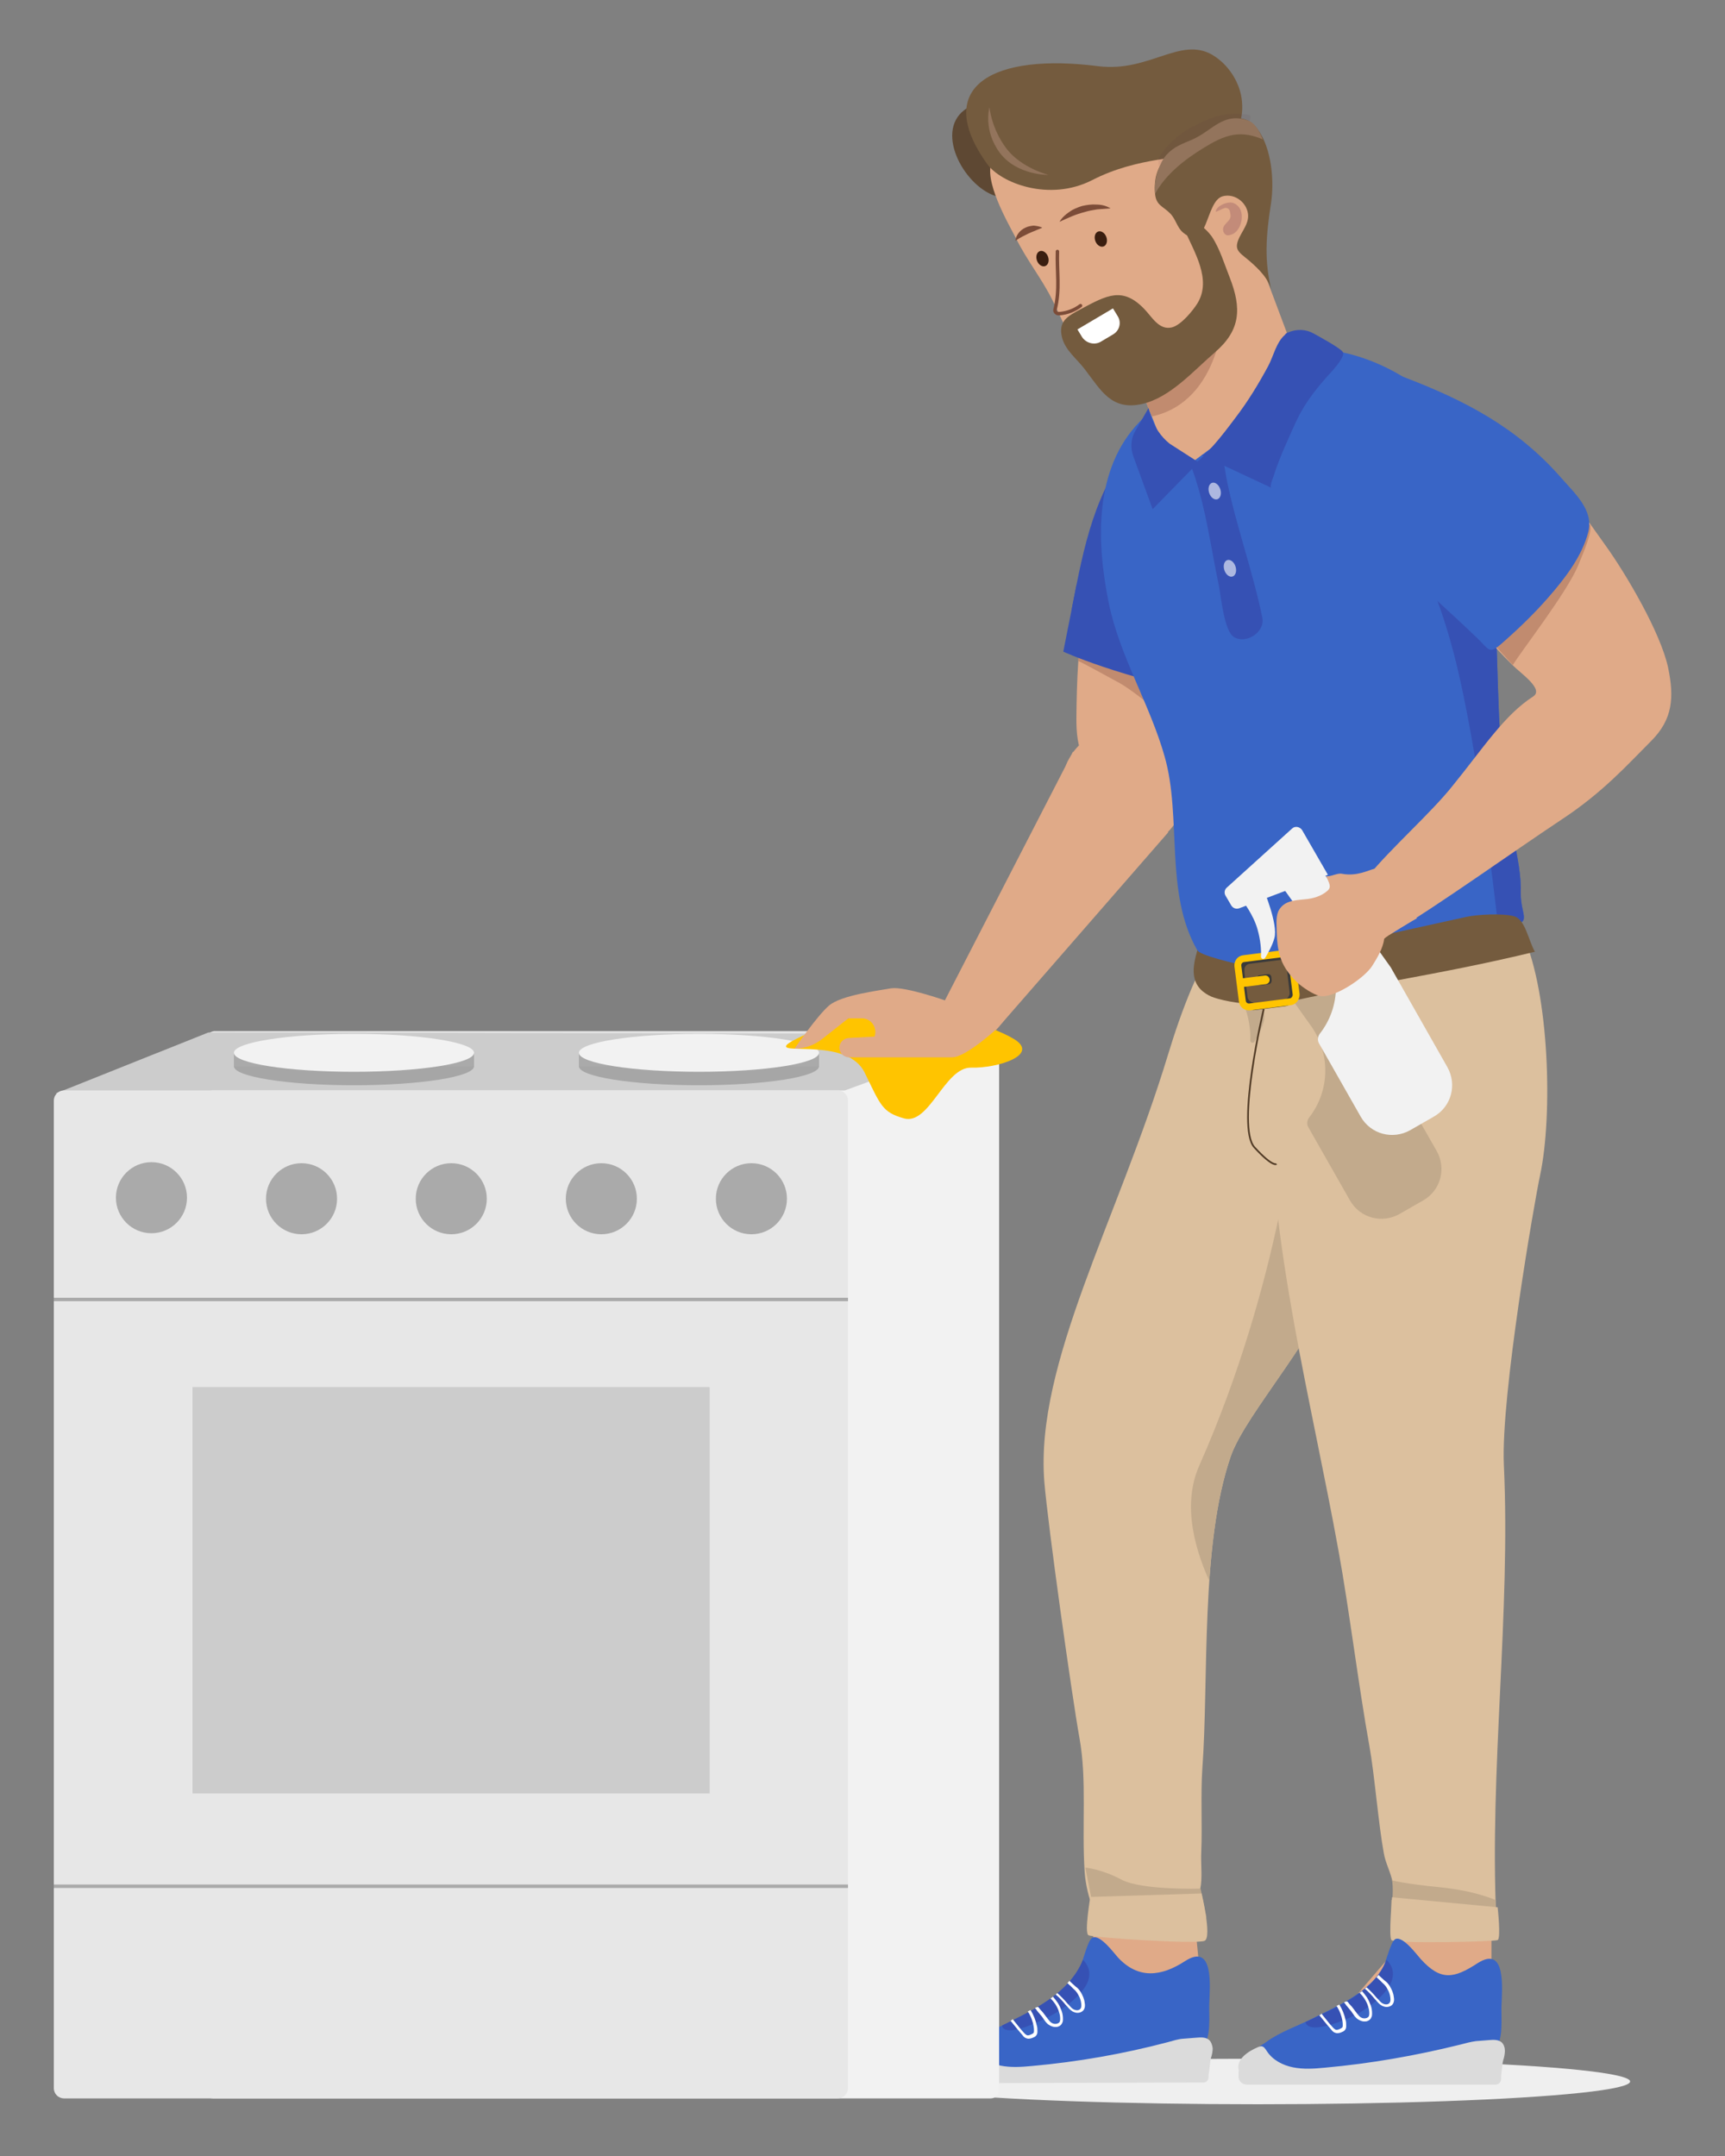 <svg version="1.1" id="Feature" xmlns="http://www.w3.org/2000/svg" xmlns:xlink="http://www.w3.org/1999/xlink" x="0" y="0" width="500" height="625" viewBox="0 0 500 625" enable-background="new 0 0 500 625" xml:space="preserve"><rect x="0" y="0" width="500" height="625" fill="#808080" stroke="none"/><g><ellipse fill="#EFEFEF" cx="364.6" cy="603.4" rx="107.9" ry="6.6"/><g><g><path fill="#E0AA88" d="M348.6,580.4l-3.5-36L319,543l-2.1,16.6c0.2,5-1.5,9.8-4.7,13.6l-3,7.1l32.9,6.9L348.6,580.4z"/><g><g><path fill="#3965C6" d="M283.8,599.1c6.5,2.8,16.6,0.4,23.4-0.2c10.1-0.9,20.2-1.4,30.3-2.1c3.7-0.3,8.6,0,11.2-3.3 c2.4-3.1,1.7-8.9,1.8-12.5c0.2-5.3,1.4-17.9-7-12.5c-6.9,4.5-13.6,5.3-19.5-1.1c-1.1-1.2-5.1-6.7-7.3-5.7 c-1.5,0.6-2.9,7.6-3.9,9.1c-4.7,6.9-10,10.4-17.2,14c-4.2,2.2-9.4,3.9-13.2,6.7c-2,1.5-2.9,1.2-1.9,4.2 C281,597.1,282.5,598.5,283.8,599.1z"/><path fill="#DBDBDB" d="M284.2,603c-1.7,0.2-4.6,0.2-6.3-0.2c-1.7-0.4-3.3-1.7-3.7-3.4c-0.6-3,2.7-5.2,5.5-6.4 c0.4-0.2,0.8-0.3,1.2-0.3c0.7,0.1,1.1,0.8,1.5,1.4c1.7,2.6,4.6,4.1,7.6,4.7c3,0.6,6.1,0.4,9.2,0.1c13.3-1.2,26.4-3.5,39.3-6.9 c1.5-0.4,2.9-0.9,4.5-1c1.3-0.1,2.5-0.2,3.8-0.3c1.2-0.1,2.6-0.2,3.6,0.6c0.7,0.6,1,1.6,1.1,2.5c0,0.9-0.2,1.9-0.5,2.8 c-0.4,1.6-0.3,3.7-0.9,5.3c-0.4,1-0.1,0.7-0.9,1c-0.6,0.2-1.6,0-2.2,0c-2.5,0-4.9,0-7.4,0c-11.8,0-23.5-0.1-35.3-0.1 C297.2,602.8,291.3,603,284.2,603z"/></g><path fill="#DBDBDB" d="M276.7,603.9l72.1-0.2c0.9,0,1.5-0.7,1.5-1.6l0-2.3l-76.1,0.2l0,1.4 C274.3,602.8,275.4,603.9,276.7,603.9z"/><path fill="#3651B4" d="M290.4,587.2c1,4.1,13.2-2.2,15.8-3.8c4.9-3.1,13.3-9.5,7.7-15.3C309.9,578,299.2,582.8,290.4,587.2z"/><g><path fill="#FFF" d="M306,578.2c1.1,0.9,2,1.9,2.9,3l0.2,0.2c0,0.1,0.1,0.1,0.1,0.1c0.5,0.6,1,1.2,1.7,1.6 c0.4,0.2,0.9,0.4,1.4,0.4c0.6,0,1.2-0.2,1.6-0.6c0.5-0.5,0.7-1.3,0.5-2.3c-0.1-1.1-0.6-2.2-1.2-3.2c-0.4-0.6-0.8-1.1-1.4-1.5 c-0.3-0.3-0.7-0.6-1-0.9c-0.3-0.3-0.6-0.5-0.8-0.8c-0.2,0.2-0.4,0.5-0.6,0.7c0.3,0.2,0.5,0.5,0.8,0.7c0.3,0.3,0.7,0.7,1,1 c0.5,0.4,1,1,1.3,1.6c0.5,0.8,0.8,1.7,0.9,2.6c0.1,0.8,0,1.3-0.3,1.6c-0.5,0.5-1.3,0.4-1.9,0.1c-0.6-0.3-1-0.9-1.5-1.4 c0,0-0.1-0.1-0.1-0.1l-0.2-0.2c-0.9-1.1-1.9-2.1-2.9-3c0,0,0,0,0,0C306.4,577.8,306.2,578,306,578.2z"/></g><g><path fill="#FFF" d="M300,582.1c0.1,0.2,0.3,0.3,0.4,0.5l0.2,0.3c0.5,0.6,1,1.2,1.5,1.8l0.2,0.3c0.2,0.3,0.4,0.6,0.7,1 c0.4,0.5,0.8,0.9,1.4,1.2c0.4,0.2,0.9,0.4,1.4,0.4c0.3,0,0.6,0,0.9-0.1c0.6-0.2,1-0.6,1.2-1.1c0.2-0.4,0.2-0.8,0.2-1.1 c0-0.8-0.1-1.6-0.4-2.4c-0.3-0.8-0.6-1.5-1.1-2.3c-0.4-0.6-0.9-1.2-1.4-1.8c-0.2,0.2-0.5,0.4-0.7,0.5c0.5,0.5,1,1.1,1.4,1.7 c0.5,0.8,0.9,1.6,1.1,2.4c0.2,0.6,0.3,1.2,0.3,1.8c0,0.2,0,0.5-0.1,0.8c-0.1,0.3-0.4,0.5-0.7,0.6c-0.5,0.2-1.1,0.1-1.5-0.1 c-0.4-0.2-0.7-0.5-1-0.9c-0.3-0.3-0.5-0.7-0.8-1l-0.2-0.3c-0.5-0.7-1-1.3-1.6-1.9l-0.2-0.3c-0.1-0.1-0.2-0.2-0.3-0.3 C300.5,581.8,300.3,582,300,582.1z"/></g><g><path fill="#FFF" d="M292.9,585.8c0,0.1,0.1,0.1,0.1,0.1l2.2,2.7l1.2,1.4c0.2,0.3,0.5,0.6,0.9,0.8c0.3,0.1,0.5,0.2,0.8,0.2 c0.6,0,1.1-0.2,1.5-0.4c0.3-0.1,0.6-0.3,0.8-0.6c0.3-0.4,0.3-0.8,0.3-1.2c0-0.5,0-1.1-0.2-1.7c-0.3-1.4-0.9-3-1.8-4.4 c-0.3,0.1-0.5,0.3-0.8,0.4c0.9,1.3,1.5,3,1.7,4.3c0.1,0.5,0.1,0.9,0.1,1.3c0,0.3,0,0.5-0.2,0.7c-0.1,0.1-0.3,0.2-0.5,0.3 c-0.4,0.2-1.1,0.5-1.5,0.2c-0.2-0.1-0.4-0.3-0.6-0.5l-0.9-1l-2.5-3.1C293.4,585.6,293.1,585.7,292.9,585.8z"/></g></g><linearGradient id="SVGID_1_" gradientUnits="userSpaceOnUse" x1="302.53" y1="407.379" x2="415.015" y2="407.379"><stop offset=".356" stop-color="#DCC09E"/><stop offset="1" stop-color="#DCC09E"/></linearGradient><path fill="url(#SVGID_1_)" d="M338.6,305.6c-14.6,48.1-38.6,89.6-35.9,123.9c1,12.4,8,62.2,10.2,74.4 c2.2,12.1,0.6,25.5,1.5,38.9c0.2,3.2,1.4,8.5,2.2,9.2c1.5,1.2,6,0,7.9-0.1c5.9-0.2,16,0.1,21.8-1.6c2.8-0.8,1-0.2,1.6-2.8 c0.7-3.1,0.1-7.1,0.3-10.9c0.3-6.9-0.2-16.9,0.3-23.8c1.9-25.8-0.6-64.9,8.2-90.5c4.4-12.9,26.3-35.7,34.6-59.7 c7.1-20.5,25.2-40.6,23.6-63.2c-1.6-22.2-22.6-26.6-39.5-34.5c-8.3-3.9-15-4.2-20.6,4C347.4,279.7,342.4,293.1,338.6,305.6z"/><g><defs><path id="SVGID_2_" d="M338.6,305.6c-14.6,48.1-38.6,89.6-35.9,123.9c1,12.4,8,62.2,10.2,74.4c2.2,12.1,0.6,25.5,1.5,38.9 c0.2,3.2,1.4,8.5,2.2,9.2c1.5,1.2,6,0,7.9-0.1c5.9-0.2,16,0.1,21.8-1.6c2.8-0.8,1-0.2,1.6-2.8c0.7-3.1,0.1-7.1,0.3-10.9 c0.3-6.9-0.2-16.9,0.3-23.8c1.9-25.8-0.6-64.9,8.2-90.5c4.4-12.9,26.3-35.7,34.6-59.7c7.1-20.5,25.2-40.6,23.6-63.2 c-1.6-22.2-22.6-26.6-39.5-34.5c-8.3-3.9-15-4.2-20.6,4C347.4,279.7,342.4,293.1,338.6,305.6z"/></defs><clipPath id="SVGID_3_"><use xlink:href="#SVGID_2_" overflow="visible"/></clipPath><linearGradient id="SVGID_4_" gradientUnits="userSpaceOnUse" x1="345.32" y1="399.819" x2="407.994" y2="399.819"><stop offset=".356" stop-color="#C2AA8C"/><stop offset="1" stop-color="#C2AA8C"/></linearGradient><path clip-path="url(#SVGID_3_)" fill="url(#SVGID_4_)" d="M375.9,320.8c0,0-4.5,50.4-28.3,104.1 c-10.2,23.1,15.6,53.9,15.6,53.9L408,352.2L375.9,320.8z"/></g><linearGradient id="SVGID_5_" gradientUnits="userSpaceOnUse" x1="314.541" y1="548.609" x2="349.672" y2="548.609"><stop offset=".356" stop-color="#C2AA8C"/><stop offset="1" stop-color="#C2AA8C"/></linearGradient><path fill="url(#SVGID_5_)" d="M348,547.5c0,0-17.1,0.5-22.9-2.6c-5.8-3.1-10.5-3.5-10.5-3.5l2.5,12.8l32.6,1.7L348,547.5z"/><linearGradient id="SVGID_6_" gradientUnits="userSpaceOnUse" x1="315.042" y1="555.861" x2="349.995" y2="555.861"><stop offset=".356" stop-color="#DCC09E"/><stop offset="1" stop-color="#DCC09E"/></linearGradient><path fill="url(#SVGID_6_)" d="M315.5,561c1.2,0.7,31.6,2.7,33.7,1.6s-0.9-13.7-0.9-13.7l-32.3,1 C316.1,549.8,314.2,560.3,315.5,561z"/></g><g><path fill="#E0AA88" d="M432.3,578l0-39.1l-25.7,1.6l1,16.6c0.2,5-4.6,9.8-7.8,13.6l-6.1,7.1l32.9,7L432.3,578z"/><linearGradient id="SVGID_7_" gradientUnits="userSpaceOnUse" x1="368.026" y1="408.996" x2="448.504" y2="408.996"><stop offset=".356" stop-color="#DCC09E"/><stop offset="1" stop-color="#DCC09E"/></linearGradient><path fill="url(#SVGID_7_)" d="M368,315.7c0,45.1,12,89.8,20,134c3,16.4,5.9,39.8,8.9,56.3c1.5,8.2,2.6,22.5,4.2,31.2 c0.5,3,2.1,5.7,2.6,8.7c0.7,4-0.6,3.3,0.6,7.1c0.9,2.9-0.5,1.8,3,2.2c3.5,0.5,7.3,0.3,10.8,0.4c5.2,0.2,10.4,0.4,15.6,0.6 c-2-42.9,4.2-88.7,2.2-131.6c-0.9-20.1,8.9-76.5,10.5-83.9c3.7-17.3,2.7-52.6-4.9-69.5c-7.9-17.3-29.1-5.5-45.9-1.5 c-9.4,2.2-18.5,6.9-23.1,15.8C367.8,294.4,368,305.8,368,315.7z"/><g><linearGradient id="SVGID_8_" gradientUnits="userSpaceOnUse" x1="365.298" y1="312.146" x2="417.821" y2="312.146"><stop offset=".356" stop-color="#C2AA8C"/><stop offset="1" stop-color="#C2AA8C"/></linearGradient><path fill="url(#SVGID_8_)" d="M365.3,276.8l14.7,20.6c5.7,8,5.5,18.8-0.5,26.5l0,0c-0.7,0.9-0.8,2.1-0.2,3l12,21.1 c2.9,5.1,9.3,6.8,14.4,3.9l6.8-3.9c5.1-2.9,6.8-9.3,3.9-14.4L400,304.9l-24.3-34.1L365.3,276.8z"/><linearGradient id="SVGID_9_" gradientUnits="userSpaceOnUse" x1="357.064" y1="292.094" x2="366.505" y2="292.094"><stop offset=".356" stop-color="#C2AA8C"/><stop offset="1" stop-color="#C2AA8C"/></linearGradient><path fill="url(#SVGID_9_)" d="M357.1,285.5c0,0,3.1,3.9,4.3,8.2c0.9,3.2,1.1,6,1,7.9c0,0.7,0.8,0.9,1.2,0.4 c0.9-1.5,2.1-3.6,2.7-5.8c1.1-4-3.2-14.2-3.2-14.2L357.1,285.5z"/><linearGradient id="SVGID_10_" gradientUnits="userSpaceOnUse" x1="351.867" y1="275.875" x2="381.734" y2="275.875"><stop offset=".356" stop-color="#C2AA8C"/><stop offset="1" stop-color="#C2AA8C"/></linearGradient><path fill="url(#SVGID_10_)" d="M371.3,264.5l-18.9,17.1c-0.7,0.6-0.8,1.6-0.4,2.3l1.7,2.9c0.5,0.8,1.4,1.1,2.3,0.8l25.7-9.7 l-7.5-13C373.6,263.9,372.2,263.7,371.3,264.5z"/></g><linearGradient id="SVGID_11_" gradientUnits="userSpaceOnUse" x1="403.41" y1="550.062" x2="433.569" y2="550.062"><stop offset=".356" stop-color="#C2AA8C"/><stop offset="1" stop-color="#C2AA8C"/></linearGradient><path fill="url(#SVGID_11_)" d="M403.4,550.8c0,0,0.3-0.2,0.3-2.6c0-2.3-0.2-3.1-0.2-3.1s3.7,1,13.9,2c10.2,1,16.1,3.7,16.1,3.7 v4.3l-30.2-1.4V550.8z"/><linearGradient id="SVGID_12_" gradientUnits="userSpaceOnUse" x1="403.011" y1="556.48" x2="434.533" y2="556.48"><stop offset=".356" stop-color="#DCC09E"/><stop offset="1" stop-color="#DCC09E"/></linearGradient><path fill="url(#SVGID_12_)" d="M403.3,562.4c0.8,1.1,29.8,0.5,30.8,0c1-0.5,0-9.5,0-9.5l-30.6-2.9 C403.5,549.9,402.5,561.3,403.3,562.4z"/><g><g><path fill="#3965C6" d="M368.5,599.6c6.5,2.9,16.6,0.4,23.4-0.2c10.1-0.9,20.2-1.3,30.3-2c3.7-0.2,8.6,0,11.2-3.2 c2.4-3.1,1.7-8.9,1.8-12.5c0.2-5.3,1.4-17.9-6.9-12.6c-6.9,4.5-10.7,5.2-16.5-1.2c-1.1-1.2-5.1-6.7-7.3-5.8 c-1.5,0.6-2.9,7.6-4,9.1c-4.7,6.9-13,10.4-20.2,14c-4.2,2.1-9.4,3.9-13.2,6.7c-2.1,1.5-2.9,1.2-1.9,4.2 C365.6,597.6,367.1,599,368.5,599.6z"/><path fill="#3651B4" d="M378.4,586.2c1,4.1,13.2-1.2,15.8-2.8c4.9-3.1,13.3-9.5,7.7-15.3C397.9,578,387.2,581.8,378.4,586.2z"/><path fill="#DBDBDB" d="M368.9,603.5c-1.7,0.2-4.6,0.2-6.3-0.2c-1.7-0.4-3.3-1.7-3.6-3.4c-0.6-3,2.7-5.2,5.5-6.4 c0.4-0.2,0.8-0.3,1.2-0.3c0.7,0.1,1.1,0.8,1.5,1.4c1.7,2.6,4.6,4.1,7.6,4.7c3,0.6,6.1,0.4,9.2,0.1c13.3-1.2,26.4-3.5,39.3-6.7 c1.5-0.4,3-0.8,4.5-1c1.3-0.1,2.5-0.2,3.8-0.3c1.2-0.1,2.6-0.2,3.6,0.6c0.7,0.6,1,1.6,1,2.5s-0.2,1.9-0.5,2.8 c-0.4,1.6-0.3,3.7-0.9,5.2c-0.4,1-0.1,0.7-0.9,1c-0.6,0.2-1.6,0-2.2,0c-2.5,0-4.9,0-7.4,0c-11.8-0.1-23.5-0.1-35.3-0.2 C381.9,603.3,375.9,603.5,368.9,603.5z"/><g><path fill="#FFF" d="M395.6,576.5c1.1,0.9,2,1.9,2.9,3l0.2,0.2c0,0.1,0.1,0.1,0.1,0.1c0.5,0.6,1,1.2,1.7,1.6 c0.4,0.2,0.9,0.4,1.4,0.4c0.6,0,1.2-0.2,1.6-0.6c0.5-0.5,0.7-1.3,0.5-2.3c-0.1-1.1-0.6-2.2-1.2-3.2c-0.4-0.6-0.8-1.1-1.4-1.5 c-0.3-0.3-0.7-0.6-1-0.9c-0.3-0.3-0.6-0.5-0.8-0.8c-0.2,0.2-0.4,0.5-0.6,0.7c0.3,0.2,0.5,0.5,0.8,0.7c0.3,0.3,0.7,0.7,1,1 c0.5,0.4,1,1,1.3,1.6c0.5,0.8,0.8,1.7,0.9,2.6c0.1,0.8,0,1.3-0.3,1.6c-0.5,0.5-1.3,0.4-1.9,0.1c-0.6-0.3-1-0.9-1.5-1.4 c0,0-0.1-0.1-0.1-0.1l-0.2-0.2c-0.9-1.1-1.9-2.1-2.9-3c0,0,0,0,0,0C396,576.2,395.8,576.4,395.6,576.5z"/></g><g><path fill="#FFF" d="M389.6,580.5c0.1,0.2,0.3,0.3,0.4,0.5l0.2,0.3c0.5,0.6,1,1.2,1.5,1.8l0.2,0.3c0.2,0.3,0.4,0.6,0.7,1 c0.4,0.5,0.8,0.9,1.4,1.2c0.4,0.2,0.9,0.4,1.4,0.4c0.3,0,0.6,0,0.9-0.1c0.6-0.2,1-0.6,1.2-1.1c0.2-0.4,0.2-0.8,0.2-1.1 c0-0.8-0.1-1.6-0.4-2.4c-0.3-0.8-0.6-1.5-1.1-2.3c-0.4-0.6-0.9-1.2-1.4-1.8c-0.2,0.2-0.5,0.4-0.7,0.5c0.5,0.5,1,1.1,1.4,1.7 c0.5,0.8,0.9,1.6,1.1,2.4c0.2,0.6,0.3,1.2,0.3,1.8c0,0.2,0,0.5-0.1,0.8c-0.1,0.3-0.4,0.5-0.7,0.6c-0.5,0.2-1.1,0.1-1.5-0.1 c-0.4-0.2-0.7-0.5-1-0.9c-0.3-0.3-0.5-0.7-0.8-1l-0.2-0.3c-0.5-0.7-1-1.3-1.6-1.9l-0.2-0.3c-0.1-0.1-0.2-0.2-0.3-0.3 C390.1,580.2,389.8,580.3,389.6,580.5z"/></g><g><path fill="#FFF" d="M382.4,584.2c0,0.1,0.1,0.1,0.1,0.1l2.2,2.7l1.2,1.4c0.2,0.3,0.5,0.6,0.9,0.8c0.3,0.1,0.5,0.2,0.8,0.2 c0.6,0,1.1-0.2,1.5-0.4c0.3-0.1,0.6-0.3,0.8-0.6c0.3-0.4,0.3-0.8,0.3-1.2c0-0.5,0-1.1-0.2-1.7c-0.3-1.4-0.9-3-1.8-4.4 c-0.3,0.1-0.5,0.3-0.8,0.4c0.9,1.3,1.5,3,1.7,4.3c0.1,0.5,0.1,0.9,0.1,1.3c0,0.3,0,0.5-0.2,0.7c-0.1,0.1-0.3,0.2-0.5,0.3 c-0.4,0.2-1.1,0.5-1.5,0.2c-0.2-0.1-0.4-0.3-0.6-0.5l-0.9-1l-2.5-3.1C383,583.9,382.7,584.1,382.4,584.2z"/></g></g><path fill="#DBDBDB" d="M361.4,604.3h72.1c0.9,0,1.6-0.7,1.6-1.6v-2.3h-76.1v1.4C358.9,603.2,360,604.3,361.4,604.3z"/></g></g><g><path fill="none" stroke="#513B26" stroke-width=".5" stroke-miterlimit="10" d="M366.3,292.5c0,0-8.1,34.2-2.7,40.1 c5.4,5.9,6.4,4.8,6.4,4.8"/><path fill="#E0AA88" d="M314.4,176.3c-1.9,10.5-2.3,21-2.4,31.7c-0.1,9.2,1.9,14.4,9.2,19.9c3.9,2.9,12.8,10,18.2,7.4 c3.1-1.5,3.1-5.6,3.7-8.6c0.9-4.8,2.4-9.5,3.7-14.1c4.5-15.5,14.9-36.2-3.6-45.7c-5.4-2.8-11.2-5.1-16.9-7.1 C317.9,156.6,315.5,170.1,314.4,176.3z"/><path fill="#C18B6F" d="M312.8,187.9c-0.1,1.2-0.2,2.5-0.3,3.7c1.3,0.5,9.2,4.9,12,6.4c4.9,2.7,19.7,14.8,21.1,18.8 c0.3-1.1,0.6-2.1,0.9-3.2c1.6-5.5,3.2-11.1,5-16.6C338.9,192.9,325.9,189.9,312.8,187.9z"/><path fill="#E0AA88" d="M287.9,299.5l-15.1-7.4l36-69.9c0.1-0.2,0.2-0.5,0.3-0.7c0.4-1,1-1.9,1.5-2.8l0.4-0.8l0.1,0.1 c4.9-6.6,13.8-9.2,21.7-5.8c9.1,4,13.3,14.6,9.3,23.7c-0.9,2-2.1,3.8-3.6,5.3l0.1,0.1L287.9,299.5z"/><g><path fill="#3651B4" d="M343.2,120.4c-5.9,1.7-11.7,5-14.1,7.8c-11.8,13.6-15,30.5-18.3,47.6c-0.1,0.6-0.2,1.2-0.1,1.8 c0.2,1.1,1.2,1.8,2.1,2.4c4.9,3.3,10.4,5.6,15.4,8.9c4.5,2.9,8.3,5.5,13.8,6.5c0.5,0.1,1,0.2,1.4-0.1c0.5-0.3,0.7-0.8,0.8-1.3 c3.3-10.9,4.9-22,7.7-32.9c2.7-10.9,5.7-21.2,6.6-32.5C359.2,118.9,351.2,118.1,343.2,120.4z"/><path fill="#3651B4" d="M308.2,188.9c0,0,15.3,7.2,46.9,13.7l-16.6-29.5l-26.5-3.4L308.2,188.9z"/></g><g><path fill="#3965C6" d="M321.4,174.9c3.1,15.2,12,29.5,16.2,44.5c5,17.6-0.1,39.4,9.4,56c5.5,9.7,19.8,7.5,29.6,6.7 c18.8-1.5,39.8-15.6,58.5-14.3c10.2,0.7,5.5-2.1,5.7-9c0.3-9.4-4.2-22.3-5.1-31.8c-1.6-18.6-1.6-37.2-2.5-55.8 c-0.9-18.3-1.3-38.8-15-52.8c-10.4-10.6-24.6-17.2-39.4-17.5c-20.1-0.4-34.4,7.1-48.5,21.4C317,136,317.8,157.3,321.4,174.9z"/><g><defs><path id="SVGID_13_" d="M321.4,174.9c3.1,15.2,12,29.5,16.2,44.5c5,17.6-0.1,39.4,9.4,56c5.5,9.7,19.8,7.5,29.6,6.7 c18.8-1.5,39.8-15.6,58.5-14.3c10.2,0.7,5.5-2.1,5.7-9c0.3-9.4-4.2-22.3-5.1-31.8c-1.6-18.6-1.6-37.2-2.5-55.8 c-0.9-18.3-1.3-38.8-15-52.8c-10.4-10.6-24.6-17.2-39.4-17.5c-20.1-0.4-34.4,7.1-48.5,21.4C317,136,317.8,157.3,321.4,174.9z"/></defs><clipPath id="SVGID_14_"><use xlink:href="#SVGID_13_" overflow="visible"/></clipPath><path clip-path="url(#SVGID_14_)" fill="#3651B4" d="M405.6,152.2c0,0,10.2,12.5,17.2,43c7,30.5,11.7,75.8,11.7,75.8 s19.5,1.6,19.5,0S440,149.1,441.6,147.5C443.2,145.9,405.6,152.2,405.6,152.2z"/></g></g><line fill="#1D3687" x1="329.9" y1="132.1" x2="349.3" y2="132.6"/><g><path fill="#3651B4" d="M365.9,179.1c0.8,4.1-4.6,7.7-8.2,5.6c-2.9-1.7-3.8-11.9-4.4-14.9c-2.5-11.8-3.9-24-8.3-35.3 c0.6,1.5,5.8-4.5,6.6-4.6c3-0.4,3.4,6.4,3.9,8.8C358.2,152.2,363.1,165.4,365.9,179.1z"/><ellipse transform="matrix(0.952 -0.306 0.306 0.952 -26.715 114.429)" opacity=".59" fill="#FFF" cx="352.1" cy="142.5" rx="1.7" ry="2.5"/><ellipse transform="matrix(0.952 -0.306 0.306 0.952 -33.346 116.847)" opacity=".59" fill="#FFF" cx="356.5" cy="164.9" rx="1.7" ry="2.5"/></g><path fill="#745B3E" d="M351.1,288.9c-2.2-1-4.5-2.7-5-6c-0.4-2.4,0.3-5.1,1-7.6c-0.4,1.5,12.5,4.4,13.7,4.6 c3.7,0.3,12.4-3.4,13.2,2.3C375.9,295.2,354.6,290.4,351.1,288.9z"/><g><g><path fill="#745B3E" d="M363.9,292.6c29.2-7,51.8-9.6,81-16.7c-1.9-3.3-2.8-9.5-6.1-10.3c-3.3-0.9-10.7-0.5-13.8,0.2 c-10.3,2.3-20.6,4.5-30.9,6.8c-6.2,1.4-12.4,2.7-18.6,4.1c-3.9,0.9-12.4,0.3-15.6,2.4c-2.7,1.8-0.2,0.7-0.9,3.8 C358.3,285.8,361,290.3,363.9,292.6z"/><g><path fill="#3A3A3A" d="M359.5,289.3c0.1,0.6,0.3,1.2,0.6,1.7c0,0,0,0,0,0c0,0.1,0.1,0.2,0.2,0.3c0.8,1.1,2.2,1.7,3.5,1.5 l8.7-1.1c2-0.3,3.5-2.1,3.4-4.2c0-0.1,0-0.2,0-0.3l-0.7-5.7l-0.2-1.8c-0.2-2-1.8-3.4-3.6-3.6c-0.3,0-0.5,0-0.8,0l-8.3,1 l-0.3,0c-1.1,0.1-2,0.7-2.6,1.5c-0.3,0.3-0.5,0.7-0.6,1.1l0,0c0,0.1,0,0.1-0.1,0.2c-0.1,0.2-0.1,0.3-0.1,0.5 c-0.1,0.4-0.1,0.8,0,1.2c0,0,0,0.1,0,0.1L359.5,289.3z M363.1,290.6c-0.8-0.2-1.4-0.8-1.5-1.6l-0.4-3.1l-0.3-2.4l-0.2-1.7 l0-0.3c0-0.2,0-0.4,0-0.6c0.1-0.8,0.7-1.4,1.5-1.5l8.7-1.1c1-0.1,1.9,0.6,2,1.7l0.2,1.7l0.7,5.9c0,0.2,0,0.4,0,0.5 c-0.1,0.8-0.7,1.5-1.5,1.6l-2,0.3l-6.7,0.8C363.4,290.7,363.2,290.7,363.1,290.6z"/></g><g><path fill="#383838" d="M367.7,285.3l-2.2,0.3c-0.6,0.1-1.1-0.3-1.1-0.9l-0.1-0.9c-0.1-0.6,0.3-1.1,0.9-1.1l2.2-0.3 c0.6-0.1,1.1,0.3,1.1,0.9l0.1,0.9C368.6,284.8,368.2,285.3,367.7,285.3z"/><path fill="#FFC400" d="M366.6,282.8c0.7-0.1,1.3,0.4,1.4,1.1l0,0c0.1,0.7-0.4,1.3-1.1,1.4l-6.4,0.8c-0.7,0.1-1.3-0.4-1.4-1.1 l0,0c-0.1-0.7,0.4-1.3,1.1-1.4L366.6,282.8z"/></g></g><path fill="none" stroke="#FFC400" stroke-width="2" stroke-miterlimit="10" d="M374,290.4l-11.8,1.5c-1,0.1-2-0.6-2.1-1.7 l-1.3-10.2c-0.1-1,0.6-2,1.7-2.1l11.8-1.5c1-0.1,2,0.6,2.1,1.7l1.3,10.2C375.7,289.3,375,290.3,374,290.4z"/></g><path fill="#E0AA88" d="M396.5,254.1c3,6.1,3.3,10.8,6.2,16.9c15.3-9.3,35-23.5,49.9-33.4c12-7.9,18.9-15.7,26-22.8 c6.3-6.3,6.7-12.7,4.9-21.3c-2.2-10.2-12.2-27.1-18-35.2c-3.6-5.1-7.3-10.2-10.9-15.3c-7.9,7.2-15.9,14.3-23.9,21.5 c-2.1,1.9-9.3,7-9,9.2c0.5,3.1,6.5,7.7,8.7,10.3c3.6,4.3,4.1,4.9,8,8.8c2.5,2.5,9.2,7,6,9.1c-8.4,5.4-14.5,15-23.2,25.7 C414.9,235.6,402.9,246.1,396.5,254.1z"/><path fill="#C18B6F" d="M438.5,192.8c2.3-3.9,15.6-20.9,18.9-28.8c0.6-1.6,3.9-8.8,3.6-11.3c0-0.4-0.1-0.6-0.3-0.8 c0,0.1-0.1,0.1-0.1,0.2c-2.1,3.4-4,6.8-6.7,9.8c-2.3,2.6-5.4,6.6-8.6,8.2c-5.3,4.5-10.6,8.1-15.9,12.7L438.5,192.8z"/><path fill="#3965C6" d="M381.3,128.9c-0.8-5.3-4.2-9.4,0-14.2c1.3-1.5,3.5-2,4.8-3.5c1.4-1.6,5.3,1.5,6.1-0.1 c2.7-5.3,9.9-3.6,14.7-1.8c17.8,6.8,32.8,14.6,45.6,29.2c4,4.6,9.4,9.3,7.9,15.6c-1.8,7.2-6.9,13.7-11.7,19.2 c-4.2,4.8-8.8,9.2-13.6,13.4c-3.6,3.1-3.5,1.5-7-1.8c-7.6-7.3-15.5-14.3-23.2-21.4C394.7,154.1,383.5,143.2,381.3,128.9z"/><g><g><path fill="#F2F2F2" d="M368.4,252.5l14.7,20.6c5.7,8,5.5,18.8-0.5,26.5v0c-0.7,0.9-0.8,2.1-0.2,3l12,21.1 c2.9,5.1,9.3,6.8,14.4,3.9l6.8-3.9c5.1-2.9,6.8-9.3,3.9-14.4l-16.4-28.9l-24.3-34.1L368.4,252.5z"/><path fill="#F2F2F2" d="M360.2,261.2c0,0,3.1,3.9,4.3,8.2c0.9,3.2,1.1,6,1,7.9c0,0.7,0.8,0.9,1.2,0.4c0.9-1.5,2.1-3.6,2.7-5.8 c1.1-4-3.2-14.2-3.2-14.2L360.2,261.2z"/><path fill="#F2F2F2" d="M374.5,240.2l-18.9,17.1c-0.7,0.6-0.8,1.6-0.4,2.3l1.7,2.9c0.5,0.8,1.4,1.1,2.3,0.8l25.7-9.7l-7.5-13 C376.7,239.6,375.3,239.4,374.5,240.2z"/></g><path fill="#E0AA88" d="M397.8,279.9c-2.1,3.5-11.3,9.7-15.3,8.8c-1.9-0.4-5.1-2.6-6.5-3.9c-5.6-5.4-5.9-9.7-6-17.4 c0-1.1,0.1-2.2,0.5-3.2c1.5-3,4.4-3.2,7.7-3.5c2.4-0.2,4.8-0.9,6.6-2.5c1.2-1.1,0.5-2.1-0.4-4.2c1.4,0.2,3.2-1,4.6-0.7 c4.3,0.8,7.5-1,9.5-1.5c1,2.1,12.2,14.4,12.2,14.4s-9.4,5.4-9.5,6C400.9,274.9,399,278,397.8,279.9z"/></g><g><g><polygon fill="#E0AA88" points="328.3,106.8 333.8,120.6 340.6,137.7 378,109.8 364.2,73 336.4,99.2"/><path fill="#C18B6F" d="M328.3,106.8l5.5,13.8l0.2,0.1c20.1-4.5,20.7-30.6,20.7-30.6l-18.3,9.2L328.3,106.8z"/><path fill="#5E4833" d="M295.5,33.4c0,0-8.4-6.1-15.1-2.1c-9.9,6-1.3,22.4,8.1,25.5c10.6,3.5,8.3-8.7,8.6-9.4 C297.3,46.8,295.5,33.4,295.5,33.4z"/><path fill="#E0AA88" d="M294.5,69.1c3.1,6.3,7.5,11.7,10.6,18c3.7,7.5,6.7,15.5,12.6,21.6c4.7,4.9,9.1,6.7,15.1,3 c5.7-3.5,10.9-9.3,15.5-14.1c2.7-2.9,5.2-6,8.1-8.7c2.6-2.5,6.5-4.4,8.8-7.1c2.2-2.6,1.4-4.3,1-7.9c-0.6-5.5-1.3-11-1.9-16.5 c-0.7-5.6,0-14.1-2.2-19.3c-0.9-2.1-8.1-10.7-9.8-11.1c-2.7-0.7-9.7,2.8-12.3,3.5c-8.6,2.4-17.1,4.9-25.7,7.3 c-7.8,2.2-15.5,4.4-23.3,6.7c-2.2,0.6-2.5,0.3-3.4,2.1C284.9,52.1,292.1,64.5,294.5,69.1z"/><path fill="#745B3E" d="M286.1,47.5c3.9,5.5,18,11.1,30.5,4.7c13.2-6.8,26.8-6.2,32.4-8.2c6.9-2.4,11.7-5.9,11-14.5 c-0.4-5.2-3.7-10.7-8.6-13.6c-9.3-5.4-18.3,5.1-33,3.3C288.2,15.3,269.9,24.8,286.1,47.5z"/><path fill="#745B3E" d="M343.3,66.5c2.8,6.5,8,14.5,3.8,21.4c-1.3,2.1-4.7,6.3-7.4,7c-3.7,0.9-5.7-2.9-8-5.3 c-6.3-6.6-10.9-4-18.4,0c-3.7,2-6.6,3.4-5.5,8.1c0.9,3.8,4.3,6.3,6.6,9.3c4.8,6.3,7.8,12.1,16.7,10.1c8.2-1.9,14.9-9.7,21.1-15 c7.4-6.4,7.7-12.7,4.3-21.5c-1.6-4-2.9-8.5-5.3-12.1C349.5,66.2,344.7,61.6,343.3,66.5z"/><path opacity=".07" fill="#4A263F" d="M336.2,49c0.1,0.3,0.3,0.5,0.5,0.8c2.2,2.5,4.1,0.6,6.1-0.9 c0.3-0.2,0.6-0.4,0.9-0.6c2.2-1.4,4.8-2,7.3-2.2c1.3-0.1,2.7-0.2,4-0.3c1.4-0.1,2.7-0.3,4-0.6c2.5-0.6,5.1-1.7,6.6-3.8 c-0.2-0.3-0.3-0.6-0.5-1c-0.9-1.6-2-3.3-3.1-4.6c0.1-0.5,0.7-1.9,0.4-2.3c-0.3-0.3-1.7-0.4-2.2-0.4c-1.5-0.2-3-0.1-4.5,0 c-3.5,0.4-6.8,2-9.8,3.5c-3.3,1.6-6.4,4.3-8.7,7.2c-0.6,0.8-1.2,1.5-1.4,2.5C335.7,47.1,335.8,48.1,336.2,49z"/><path fill="#745B3E" d="M334.8,56.2c0.3,3.4,2.4,3.6,4.4,5.7c1.6,1.6,2,4.1,3.7,5.5c7.3,6.1,6.4-9.1,11.5-10.5 c2.7-0.7,5.4,0.7,6.7,3.1c1.8,3.5-0.4,5.9-1.8,8.7c-1.8,3.7-0.3,4.3,2.7,6.8c2.9,2.5,5.8,5.3,6.7,9.2 c-2.4-8.9-1.7-16.8-0.3-25.7c1-6.5,0.2-15.8-3.7-21.3c-4.8-6.9-11.4-1.7-16.7,1.4C340.6,43.4,333.9,46.1,334.8,56.2z"/><path fill="none" stroke="#7C4C38" stroke-linecap="round" stroke-miterlimit="10" d="M306.5,72.9c-0.2,5.9,0.8,11-0.7,16.9 c-0.1,0.3,0.1,0.7,0.4,0.9c0.3,0.3,0.7,0.2,1.1,0.2c2.1-0.2,4.2-1,5.9-2.3"/><ellipse transform="matrix(0.94 -0.341 0.341 0.94 -4.469 113.048)" fill="#3A1E10" cx="319.1" cy="69.2" rx="1.7" ry="2.3"/><ellipse transform="matrix(0.94 -0.341 0.341 0.94 -7.436 107.617)" fill="#3A1E10" cx="302.2" cy="74.9" rx="1.7" ry="2.3"/><g><path fill="#7C4C38" d="M321.9,60.4c-1.4,0.1-2.6,0.2-3.9,0.3c-1.2,0.2-2.5,0.4-3.7,0.8c-1.2,0.3-2.4,0.7-3.6,1.2 c-1.2,0.5-2.3,1-3.6,1.6c0.7-1.2,1.7-2.1,2.9-2.9c1.1-0.8,2.4-1.3,3.7-1.7c1.3-0.3,2.7-0.5,4.1-0.4 C319.4,59.3,320.7,59.7,321.9,60.4z"/></g><g><path fill="#7C4C38" d="M302.1,66c-0.8,0.4-1.5,0.6-2.1,0.9c-0.7,0.3-1.3,0.5-1.9,0.8c-0.6,0.3-1.2,0.6-1.8,0.9 c-0.6,0.3-1.2,0.7-2,1.2c0.2-1.7,1.4-3.1,2.9-3.8c0.8-0.4,1.6-0.5,2.4-0.6C300.5,65.5,301.3,65.6,302.1,66z"/></g><path fill="#FFF" d="M319,99.1l3.7-2.2c1.8-1.1,2.4-3.4,1.3-5.2l-1.4-2.3l-10.3,6.1l1.4,2.3 C314.9,99.5,317.2,100.1,319,99.1z"/><path opacity=".2" fill="#53113F" d="M359.7,61.2c-0.4-1.3-1.6-2.4-2.9-2.5c-0.6,0-1.2,0.1-1.8,0.3c-0.9,0.3-2.6,1.2-2.6,2.4 c0.4-0.1,0.9-0.4,1.4-0.6c0.4-0.2,0.8-0.4,1.2-0.5s0.9,0,1.2,0.4c0.2,0.2,0.3,0.5,0.3,0.7c0.1,0.4,0.2,0.9,0.2,1.3 c-0.2,1.8-2.7,2.3-2.1,4.4c0.1,0.4,0.4,0.8,0.8,1c0.4,0.2,0.8,0.1,1.2,0C359.3,67.5,360.5,63.6,359.7,61.2z"/><path fill="#3651B4" d="M373.3,96.4c2.6-1.1,5.2-1,7.5,0.3c1.1,0.6,7.7,4.2,8.4,5.3c1,1.6-4.1,6.6-5,7.7c-3.5,4-6.5,8-8.7,12.9 c-2.3,5.1-4.7,10.2-6.4,15.6c-0.1,0.3-1.2,2.9-0.6,3.2c0,0-20.3-9.5-20.3-9.5c1.5,0.7,9.2-9.9,9.9-10.8c3.6-4.7,6.7-9.8,9.5-15 c1.5-2.8,2.3-6.8,4.8-9C372.7,96.7,372.9,96.5,373.3,96.4z"/></g></g><path fill="#93745C" d="M334.8,56.2c3-5.6,8.6-10,14.2-13.4c2.6-1.6,5.5-3.2,8.5-3.7c3.2-0.5,5.9,0.2,8.5,1.3 c-1-2.6-2.4-4.8-4.1-5.4c-7.4-2.7-10.5,3-16.4,5.5c-2.8,1.2-5.2,2-7.3,4.3c-0.5,0.5-0.9,1.1-1.3,1.8c-0.3,0.5-0.5,1.1-0.8,1.7 C335.1,50.6,334.5,53.7,334.8,56.2z"/><path fill="#3651B4" d="M334.1,147.6l13.3-13.6l-8.4-5.4c-2.6-2.1-4.5-5-5.5-8.2l-0.6-2.1l-4.2,7.3c-0.9,2-1,4.3-0.3,6.4 L334.1,147.6z"/><g><path fill="#93745C" d="M289.8,44.3c-4.9-6.6-3-13.2-3-13.2s0.5,6,4.8,11.8c4.3,5.8,12.3,7.8,12.3,7.8S294.8,50.9,289.8,44.3z"/></g></g></g><g><path fill="#E5E5E5" d="M286.6,590.1H62.4c-1.7,0-3-1.3-3-3V301.9c0-1.7,1.3-3,3-3h224.2c1.7,0,3,1.3,3,3v285.2 C289.6,588.7,288.2,590.1,286.6,590.1z"/><polygon fill="#CCC" points="16.1,317 60.4,299.3 289,299.7 245.4,317"/><g><g><ellipse opacity=".19" enable-background="new" cx="202.6" cy="309.1" rx="34.8" ry="5.5"/><rect x="167.8" y="305.2" fill="#AAA" width="69.6" height="3.9"/><ellipse fill="#F2F2F2" cx="202.6" cy="305.2" rx="34.8" ry="5.5"/></g><g><ellipse opacity=".19" enable-background="new" cx="102.6" cy="309.1" rx="34.8" ry="5.5"/><rect x="67.8" y="305.2" fill="#AAA" width="69.6" height="3.9"/><ellipse fill="#F2F2F2" cx="102.6" cy="305.2" rx="34.8" ry="5.5"/></g></g><path fill="#F2F2F2" d="M287.2,608.3H61.7c-1.3,0-2.3-1-2.3-2.3V318.4c0-1.3,1-2.3,2.3-2.3h183.2l43.2-15.8 c0.7-0.3,1.5,0.3,1.5,1.1v304.6C289.6,607.2,288.5,608.3,287.2,608.3z"/><path fill="#E7E7E7" d="M242.8,608.3H18.6c-1.7,0-3-1.3-3-3V319.1c0-1.7,1.3-3,3-3h224.2c1.7,0,3,1.3,3,3v286.2 C245.8,606.9,244.5,608.3,242.8,608.3z"/><line fill="none" stroke="#AAA" stroke-miterlimit="10" x1="15.6" y1="546.8" x2="245.8" y2="546.8"/><line fill="none" stroke="#AAA" stroke-miterlimit="10" x1="15.6" y1="376.7" x2="245.8" y2="376.7"/><rect x="55.8" y="402.1" fill="#CCC" width="149.9" height="117.8"/><g><circle fill="#AAA" cx="43.9" cy="347.2" r="10.3"/><circle fill="#AAA" cx="87.4" cy="347.5" r="10.3"/><circle fill="#AAA" cx="130.8" cy="347.5" r="10.3"/><circle fill="#AAA" cx="174.3" cy="347.5" r="10.3"/><circle fill="#AAA" cx="217.8" cy="347.5" r="10.3"/></g></g><path fill="#FFC400" d="M227.9,303.1c-1.4,2.5,17.9-2,22.7,7.8c4.7,9.6,5.1,11.5,11.4,13.3c7.4,2.1,11.8-14.9,19.5-14.7 s20-3.7,12.4-8.3s-24.1-8.4-31.8-9.2C254.4,291.1,229.1,300.8,227.9,303.1z"/><path fill="#E0AA88" d="M274.2,290.1c0,0-11.9-4.2-15.9-3.6c-3.9,0.7-14.5,2-18,5c-3.5,3-10,12.5-10,12.5h0c2.9,0,5.7-1,8-2.8 l7.6-6h3.9c2.7,0,4.6,2.7,3.7,5.3l0,0l-7.5,0.4c-1.5,0.1-2.7,1.3-2.7,2.8v0c0,1.6,1.3,2.8,2.8,2.8h11.7c0,0,14.1,0,18.2,0 s13.4-8.7,13.4-8.7l4.3-5.3l-15.5-10.2L274.2,290.1z"/></g></svg>
